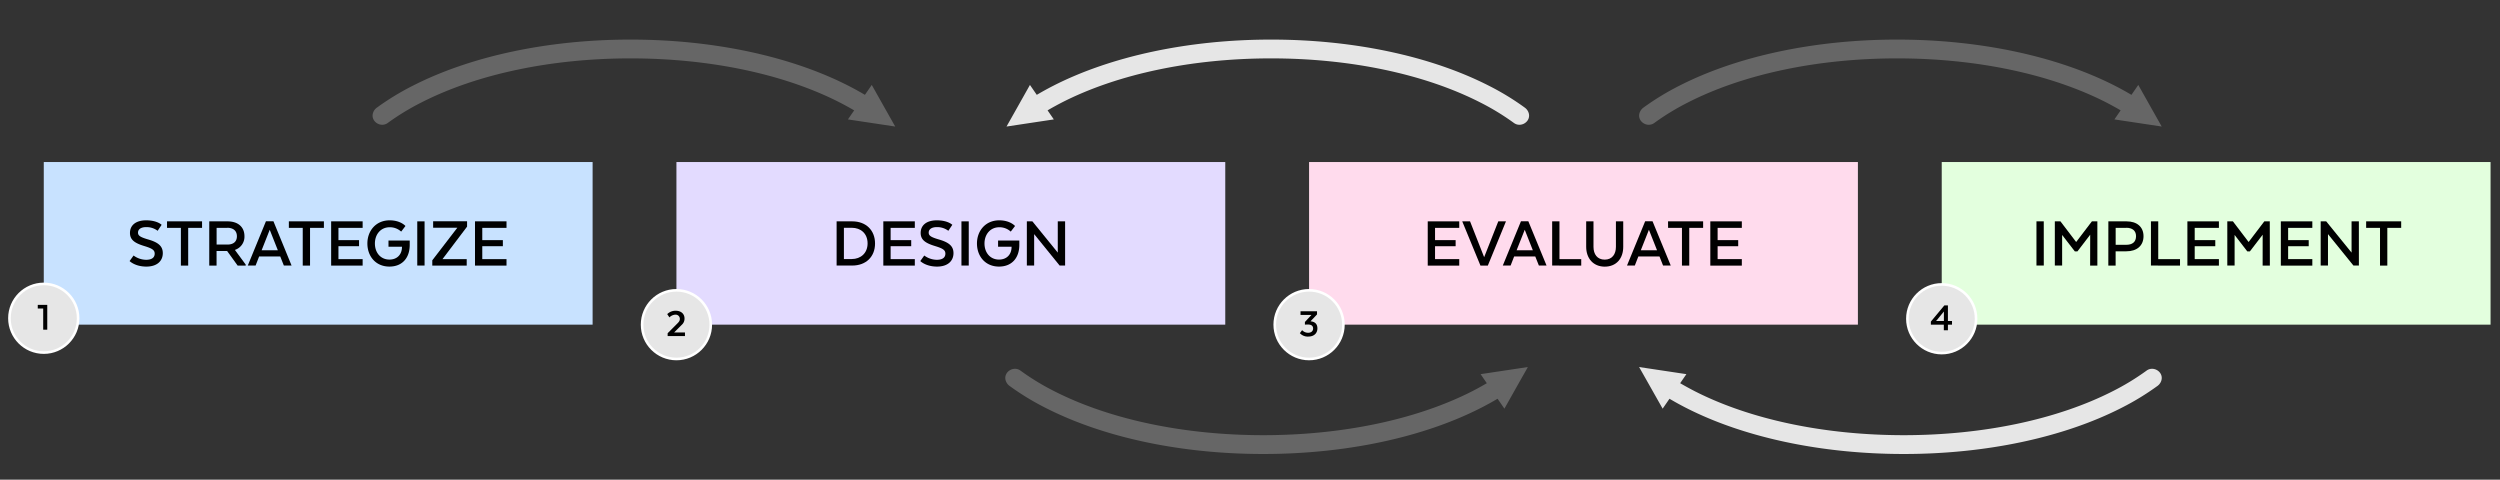 <svg xmlns="http://www.w3.org/2000/svg" viewBox="0 0 1920 368.41"><rect x="0" y="0" width="1920" height="368.41" fill="#333333" stroke="none"/><title>flow</title><rect x="33.62" y="124.44" width="421.5" height="124.89" style="fill:#c8e2ff"/><rect x="519.5" y="124.44" width="421.5" height="124.89" style="fill:#e3dbff"/><rect x="1005.37" y="124.44" width="421.5" height="124.89" style="fill:#ffdbed"/><rect x="1491.25" y="124.44" width="421.5" height="124.89" style="fill:#e3ffde"/><path d="M102.59,196.24a16.43,16.43,0,0,0,9.64,3.28c4.59,0,6.57-1.92,6.57-4.7,0-2.61-1.59-3.91-7.71-5.78-7.59-2.27-11.27-4.82-11.27-10.14,0-5.84,4.42-9.69,12.46-9.69,8.45,0,11.85,3.45,11.85,3.45l-3.06,4.59a14.06,14.06,0,0,0-8.79-2.83c-3.85,0-6.29,1.53-6.29,4.25,0,2.33,1.82,3.46,7.54,5.16,8.22,2.32,11.5,5.32,11.5,10.59,0,5.78-4.13,10.32-12.63,10.32-8.73,0-12.87-4.25-12.87-4.25Z"/><path d="M128.27,170h26.91v5H144.53v29h-5.61v-29H128.27Z"/><path d="M174.74,170c8,0,13,4.3,13,11.38a10.6,10.6,0,0,1-7.19,10.49v.28l8.15,11.05v.79h-6.17l-8.1-11.22h-8.11v11.22h-5.61V170Zm-.28,5h-8.11v12.81h8.45c4.13,0,7.14-2,7.14-6.35S179,174.93,174.46,174.93Z"/><path d="M223.93,203.94H218l-2.78-7h-16.2l-2.72,7h-6l13.94-34H210Zm-23-11.73h12.46l-6.23-15.75Z"/><path d="M221.84,170h26.92v5H238.11v29H232.5v-29H221.84Z"/><path d="M275.74,189.1H259.93V199h18.58v5H254.32V170h24.19v5H259.93v9.41h15.81Z"/><path d="M308.72,189.49H298.36v-4.76h16.31v3.35c0,10.08-5.83,16.66-15.58,16.66-10.54,0-16.94-7.94-16.94-17.74s6.63-17.79,17.11-17.79c8.44,0,12.13,4.36,12.13,4.36l-3.29,4.31a12.74,12.74,0,0,0-8.84-3.35c-6.86,0-11.33,5.44-11.33,12.47s4.36,12.35,11.16,12.35c6,0,9.63-4,9.63-9.69Z"/><path d="M326.07,203.94h-5.61V170h5.61Z"/><path d="M332,199.92l19.21-25H332.65v-5h26.06v4.13L339.84,199h18.59v5H332Z"/><path d="M386.2,189.1H370.39V199H389v5h-24.2V170H389v5H370.39v9.41H386.2Z"/><path d="M654.52,203.94h-12V170h12c10.6,0,17.51,6.85,17.51,17S665.12,203.94,654.52,203.94Zm-6.4-29v24h6.07c6.79,0,12.12-4.48,12.12-12,0-7.7-5.33-12-12.12-12Z"/><path d="M699.81,189.1H684V199h18.58v5H678.39V170h24.19v5H684v9.41h15.81Z"/><path d="M709.84,196.24a16.43,16.43,0,0,0,9.64,3.28c4.59,0,6.57-1.92,6.57-4.7,0-2.61-1.59-3.91-7.71-5.78-7.59-2.27-11.27-4.82-11.27-10.14,0-5.84,4.42-9.69,12.46-9.69,8.45,0,11.85,3.45,11.85,3.45l-3.06,4.59a14.06,14.06,0,0,0-8.79-2.83c-3.85,0-6.29,1.53-6.29,4.25,0,2.33,1.82,3.46,7.54,5.16,8.22,2.32,11.5,5.32,11.5,10.59,0,5.78-4.13,10.32-12.63,10.32-8.73,0-12.86-4.25-12.86-4.25Z"/><path d="M744,203.94h-5.61V170H744Z"/><path d="M776.89,189.49H766.52v-4.76h16.32v3.35c0,10.08-5.84,16.66-15.59,16.66-10.54,0-16.94-7.94-16.94-17.74s6.63-17.79,17.11-17.79c8.45,0,12.13,4.36,12.13,4.36l-3.29,4.31a12.74,12.74,0,0,0-8.84-3.35c-6.85,0-11.33,5.44-11.33,12.47s4.36,12.35,11.16,12.35c6,0,9.64-4,9.64-9.69Z"/><path d="M818,203.94h-4.2L794.23,179.8v24.14h-5.61V170h4.25l19.5,24V170H818Z"/><path d="M1117.92,189.1h-15.81V199h18.59v5h-24.2V170h24.2v5h-18.59v9.41h15.81Z"/><path d="M1123,170h6l10.82,27.53L1150.68,170h5.9l-13.94,34H1137Z"/><path d="M1187.75,203.94h-5.89l-2.78-7h-16.21l-2.72,7h-6l13.94-34h5.67Zm-23-11.73h12.47L1171,176.46Z"/><path d="M1192.06,203.94V170h5.61v29h16.72v5Z"/><path d="M1218.19,189.55V170h5.61v19.6c0,5.61,2.89,9.8,8.61,9.8s8.62-4.19,8.62-9.8V170h5.61v19.6c0,8.84-5.22,15.19-14.23,15.19C1223.58,204.74,1218.19,198.39,1218.19,189.55Z"/><path d="M1283.14,203.94h-5.9l-2.77-7h-16.21l-2.72,7h-6l13.94-34h5.67Zm-23-11.73h12.47l-6.24-15.75Z"/><path d="M1281.05,170H1308v5h-10.65v29h-5.61v-29h-10.65Z"/><path d="M1334.94,189.1h-15.81V199h18.59v5h-24.2V170h24.2v5h-18.59v9.41h15.81Z"/><path d="M1569.63,203.94H1564V170h5.61Z"/><path d="M1605.27,180.26l-9.8,12.8h-2l-9.75-12.63v23.51h-5.61V170h4.31l12.07,15.86L1606.58,170h4.19l0,34h-5.55Z"/><path d="M1619.22,170h14c8,0,13,4.3,13,11.38,0,7.43-5.21,11.62-13.15,11.62h-8.27v11h-5.61Zm13.71,5h-8.1V188H1633c4.48,0,7.48-2,7.48-6.63C1640.47,177,1637.47,174.93,1632.93,174.93Z"/><path d="M1651.92,203.94V170h5.61v29h16.72v5Z"/><path d="M1701.34,189.1h-15.81V199h18.59v5h-24.2V170h24.2v5h-18.59v9.41h15.81Z"/><path d="M1737.73,180.26l-9.81,12.8h-2l-9.74-12.63v23.51h-5.61V170h4.3l12.07,15.86L1739,170h4.19l.06,34h-5.55Z"/><path d="M1773.09,189.1h-15.8V199h18.58v5h-24.19V170h24.19v5h-18.58v9.41h15.8Z"/><path d="M1811.63,203.94h-4.19l-19.55-24.14v24.14h-5.61V170h4.25L1806,194V170h5.61Z"/><path d="M1817.2,170h26.91v5h-10.65v29h-5.61v-29H1817.2Z"/><path d="M679.51,83l-10-17.78-5.25,7.63q-6.06-3.61-12.7-7C606.72,43,547.33,30.4,484.28,30.4S361.84,43,317.05,65.83a201.55,201.55,0,0,0-27.62,16.84,7.89,7.89,0,0,0-3,4.22c-1.87,6.45,6,11.51,11.38,7.53A187,187,0,0,1,323.62,78.7c42.79-21.84,99.85-33.86,160.66-33.86s117.87,12,160.66,33.86c3.86,2,7.53,4,11.06,6.06l-4.79,6.95,19.94,3,16.38,2.47Z" style="fill:#666"/><path d="M781,83l10-17.78,5.25,7.63q6.08-3.61,12.71-7C853.78,43,913.17,30.4,976.22,30.4S1098.65,43,1143.44,65.83a200.34,200.34,0,0,1,27.62,16.84,8,8,0,0,1,3,4.22c1.87,6.45-6,11.51-11.39,7.53a186.86,186.86,0,0,0-25.8-15.72c-42.8-21.84-99.85-33.86-160.66-33.86s-117.87,12-160.67,33.86c-3.85,2-7.53,4-11,6.06l4.79,6.95-19.95,3L773,97.19Z" style="fill:#e6e6e6"/><path d="M1266.86,296.07l10.05,17.78,5.25-7.62q6.06,3.6,12.71,7c44.78,22.85,104.17,35.44,167.22,35.44s122.44-12.59,167.23-35.44a201.55,201.55,0,0,0,27.62-16.84,8,8,0,0,0,3-4.22c1.87-6.45-6-11.5-11.39-7.53a188,188,0,0,1-25.81,15.73c-42.79,21.83-99.85,33.85-160.66,33.85s-117.87-12-160.66-33.85q-5.78-3-11.06-6.07l4.79-6.95-19.94-3-16.38-2.47Z" style="fill:#e6e6e6"/><path d="M1165.38,296.07l-10,17.78-5.25-7.62q-6.08,3.6-12.71,7c-44.79,22.85-104.18,35.44-167.23,35.44s-122.43-12.59-167.22-35.44a200.34,200.34,0,0,1-27.62-16.84,8,8,0,0,1-3-4.22c-1.87-6.45,6-11.5,11.39-7.53a187.86,187.86,0,0,0,25.8,15.73c42.8,21.83,99.85,33.85,160.66,33.85s117.87-12,160.67-33.85q5.78-3,11-6.07l-4.78-6.95,19.94-3,16.38-2.47Z" style="fill:#666"/><path d="M1652.2,83l-10-17.78-5.25,7.63q-6.08-3.61-12.71-7C1579.41,43,1520,30.4,1457,30.4S1334.54,43,1289.75,65.83a201,201,0,0,0-27.62,16.84,8,8,0,0,0-3,4.22c-1.87,6.45,6,11.51,11.39,7.53a187.46,187.46,0,0,1,25.8-15.72c42.8-21.84,99.85-33.86,160.67-33.86s117.86,12,160.66,33.86c3.85,2,7.53,4,11,6.06l-4.78,6.95,19.94,3,16.38,2.47Z" style="fill:#666"/><circle cx="33.62" cy="244.42" r="26.37" style="fill:#e6e6e6;stroke:#fff;stroke-miterlimit:10;stroke-width:2px"/><path d="M29,234.14h7.3V253.2H33.18V236.94H29Z"/><circle cx="519.5" cy="249.33" r="26.37" style="fill:#e6e6e6;stroke:#fff;stroke-miterlimit:10;stroke-width:2px"/><path d="M512.75,255.92l7.65-7.68c1.34-1.34,1.72-2.16,1.72-3.37a3.23,3.23,0,0,0-3.53-3.21,6.86,6.86,0,0,0-4.47,2.1l-1.69-2.51a9.1,9.1,0,0,1,6.42-2.61c4.48,0,6.86,2.64,6.86,5.91a6.27,6.27,0,0,1-2.13,4.92l-5.84,5.85h8.32v2.79H512.75Z"/><circle cx="1005.37" cy="249.33" r="26.37" style="fill:#e6e6e6;stroke:#fff;stroke-miterlimit:10;stroke-width:2px"/><path d="M1002.17,249.28v-2l5.05-5.43H998.8v-2.79h12.67v2.41l-5,5.3c3.55.29,5.3,2.2,5.3,5.44s-2.13,6.28-7.08,6.28a8.06,8.06,0,0,1-6.39-2.63l1.72-2.29a6.34,6.34,0,0,0,4.54,2c2.73,0,3.91-1.52,3.91-3.27s-1.05-3.05-3.75-3.05Z"/><circle cx="1491.25" cy="244.8" r="26.37" style="fill:#e6e6e6;stroke:#fff;stroke-miterlimit:10;stroke-width:2px"/><path d="M1482.91,247l10.36-12.45H1496v12h3.14v2.8H1496v4.29h-3.15v-4.29h-9.94Zm4-.48h6v-7.3l-5.4,6.64a5.73,5.73,0,0,1-.57.54Z"/></svg>
